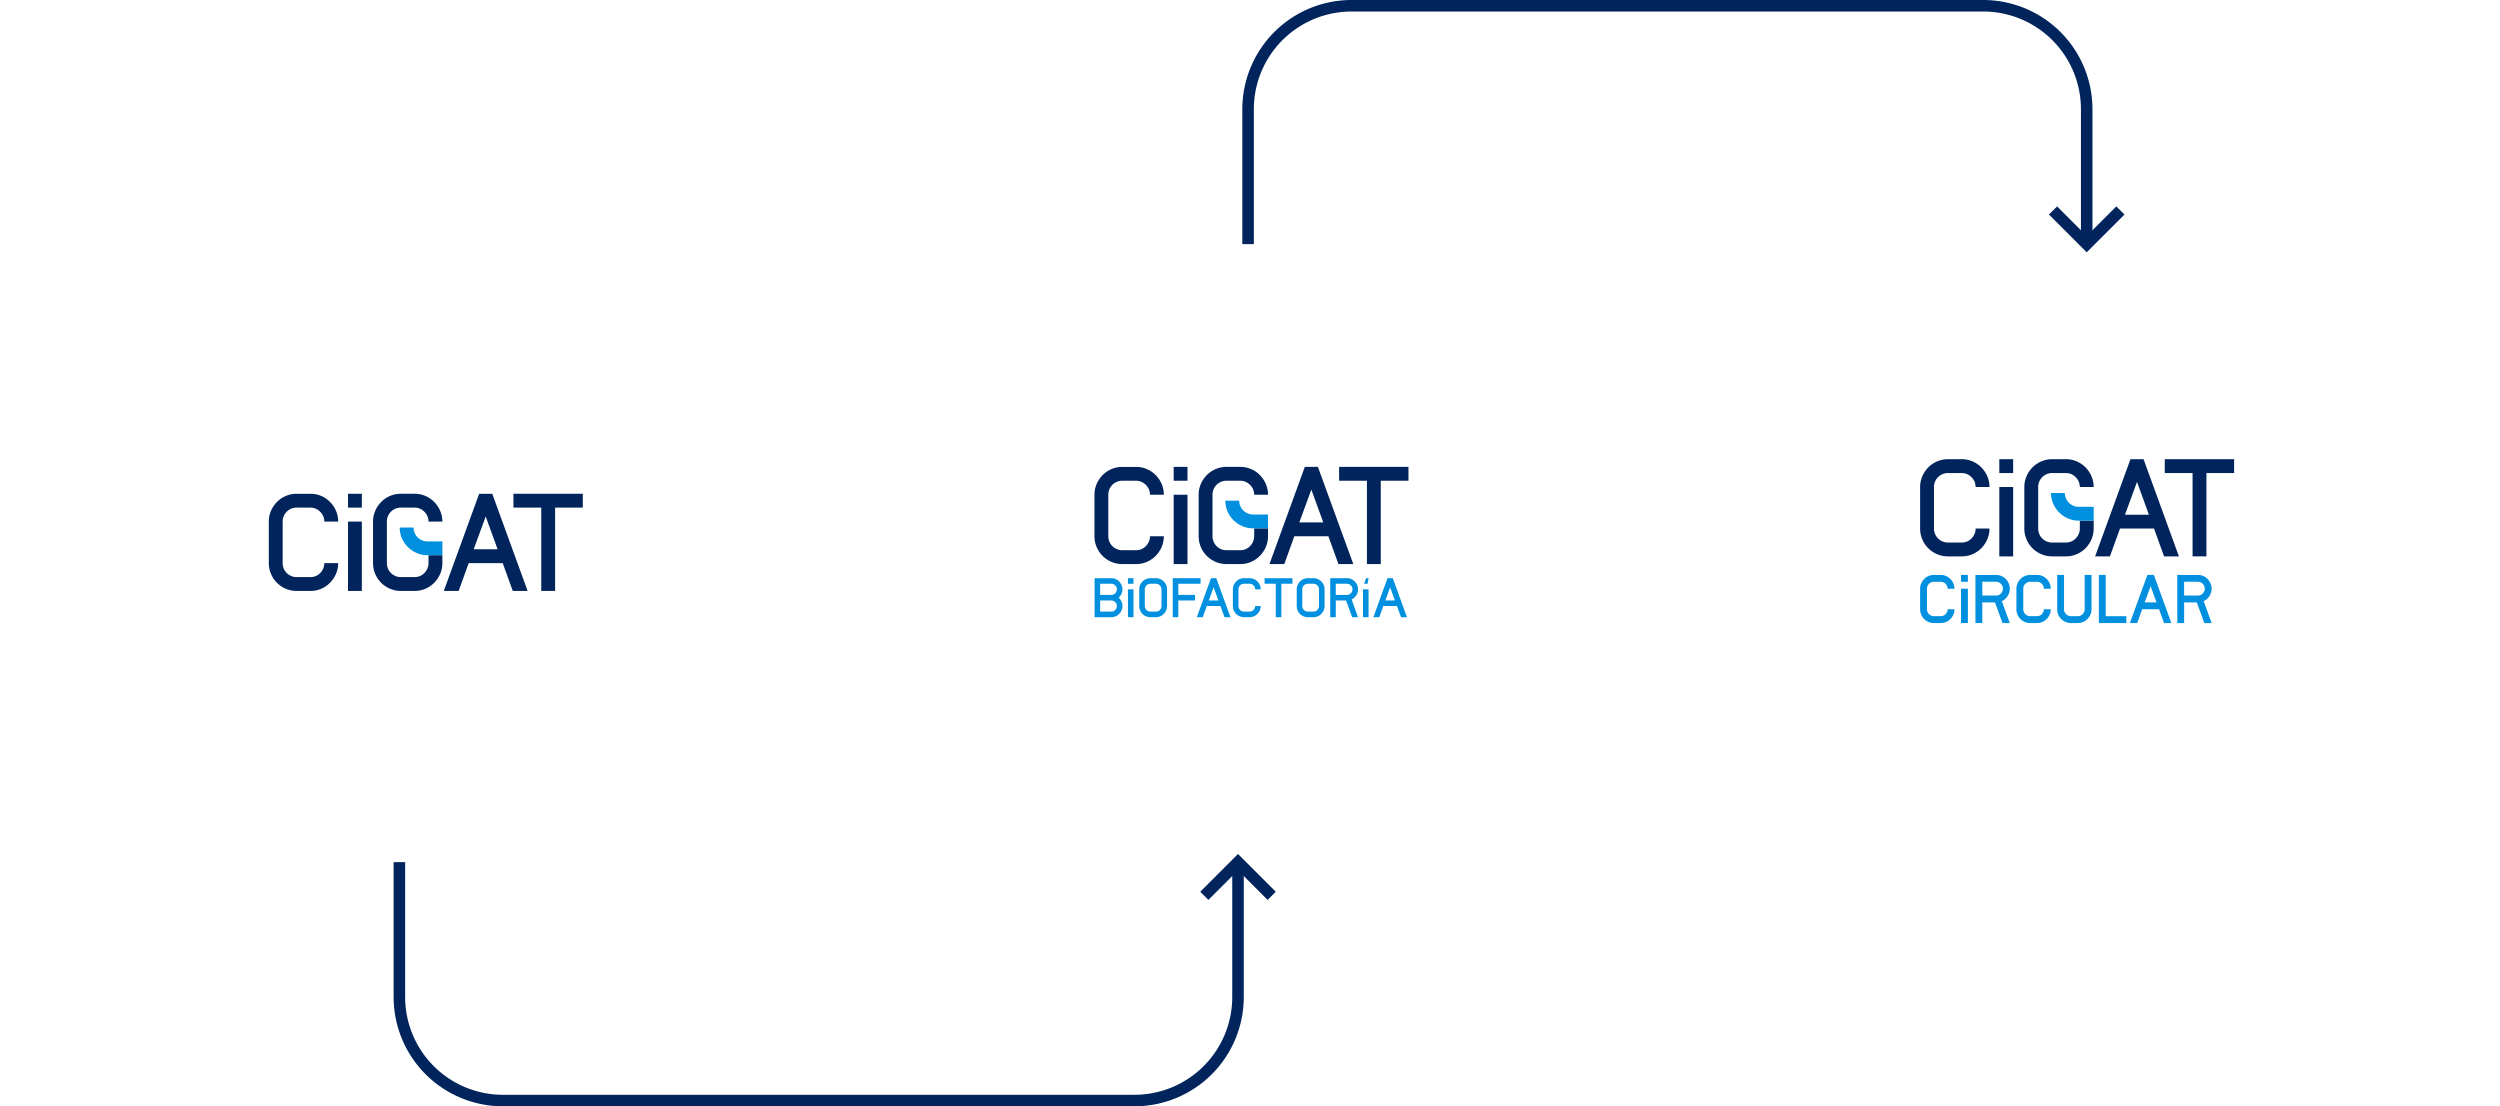 <?xml version="1.0" encoding="UTF-8"?> <svg xmlns="http://www.w3.org/2000/svg" xmlns:xlink="http://www.w3.org/1999/xlink" width="651" height="288.079" viewBox="0 0 651 288.079"><defs><filter id="Rectángulo_272" x="0" y="57.579" width="222" height="187" filterUnits="userSpaceOnUse"><feOffset dy="10"></feOffset><feGaussianBlur stdDeviation="10" result="blur"></feGaussianBlur><feFlood flood-color="#000566" flood-opacity="0.161"></feFlood><feComposite operator="in" in2="blur"></feComposite><feComposite in="SourceGraphic"></feComposite></filter><filter id="Rectángulo_272-2" x="214" y="57.579" width="222" height="187" filterUnits="userSpaceOnUse"><feOffset dy="10"></feOffset><feGaussianBlur stdDeviation="10" result="blur-2"></feGaussianBlur><feFlood flood-color="#000566" flood-opacity="0.161"></feFlood><feComposite operator="in" in2="blur-2"></feComposite><feComposite in="SourceGraphic"></feComposite></filter><filter id="Rectángulo_272-3" x="429" y="57.579" width="222" height="187" filterUnits="userSpaceOnUse"><feOffset dy="10"></feOffset><feGaussianBlur stdDeviation="10" result="blur-3"></feGaussianBlur><feFlood flood-color="#000566" flood-opacity="0.161"></feFlood><feComposite operator="in" in2="blur-3"></feComposite><feComposite in="SourceGraphic"></feComposite></filter></defs><g id="Grupo_1111" data-name="Grupo 1111" transform="translate(-665 -883.421)"><g transform="matrix(1, 0, 0, 1, 665, 883.42)" filter="url(#Rectángulo_272)"><rect id="Rectángulo_272-4" data-name="Rectángulo 272" width="162" height="127" rx="20" transform="translate(30 77.58)" fill="#fff"></rect></g><g transform="matrix(1, 0, 0, 1, 665, 883.42)" filter="url(#Rectángulo_272-2)"><rect id="Rectángulo_272-5" data-name="Rectángulo 272" width="162" height="127" rx="20" transform="translate(244 77.58)" fill="#fff"></rect></g><g transform="matrix(1, 0, 0, 1, 665, 883.42)" filter="url(#Rectángulo_272-3)"><rect id="Rectángulo_272-6" data-name="Rectángulo 272" width="162" height="127" rx="20" transform="translate(459 77.58)" fill="#fff"></rect></g><g id="Grupo_1066" data-name="Grupo 1066" transform="translate(689.452 1344.576)"><path id="Trazado_1060" data-name="Trazado 1060" d="M63.606-314.518a6.962,6.962,0,0,1-.569,2.8,7.573,7.573,0,0,1-1.549,2.309,7.233,7.233,0,0,1-2.294,1.565,6.959,6.959,0,0,1-2.8.569H52.79a7.075,7.075,0,0,1-2.815-.569,7.291,7.291,0,0,1-2.308-1.55,7.278,7.278,0,0,1-1.55-2.308,7.061,7.061,0,0,1-.569-2.815v-10.816a6.952,6.952,0,0,1,.569-2.8,7.532,7.532,0,0,1,1.55-2.309,7.15,7.15,0,0,1,2.308-1.565,7.074,7.074,0,0,1,2.815-.569H56.4a6.958,6.958,0,0,1,2.8.569,7.219,7.219,0,0,1,2.294,1.565,7.572,7.572,0,0,1,1.549,2.309,6.965,6.965,0,0,1,.569,2.8H60a3.463,3.463,0,0,0-.285-1.408,3.763,3.763,0,0,0-.791-1.154,3.766,3.766,0,0,0-1.154-.791,3.4,3.4,0,0,0-1.376-.284H52.79a3.588,3.588,0,0,0-1.423.284,3.647,3.647,0,0,0-1.154.775,3.647,3.647,0,0,0-.775,1.154,3.575,3.575,0,0,0-.284,1.424v10.816a3.569,3.569,0,0,0,.284,1.423,3.641,3.641,0,0,0,.775,1.155,3.632,3.632,0,0,0,1.154.775,3.575,3.575,0,0,0,1.423.285H56.4a3.462,3.462,0,0,0,1.407-.285,3.566,3.566,0,0,0,1.139-.791,3.839,3.839,0,0,0,.775-1.17A3.5,3.5,0,0,0,60-314.518Z" transform="translate(0 0)" fill="#00245b"></path><path id="Trazado_1061" data-name="Trazado 1061" d="M71.314-332.576h3.605v3.605H71.314Zm0,7.243h3.605v18.058H71.314Z" transform="translate(-5.146 0)" fill="#00245b"></path><path id="Trazado_1062" data-name="Trazado 1062" d="M132.393-307.276v-21.7h-7.242v-3.605h18.059v3.605H136v21.7Z" transform="translate(-15.9 0)" fill="#00245b"></path><path id="Trazado_1063" data-name="Trazado 1063" d="M110.268-318.126l3.129-8.536,3.1,8.536Zm4.837-14.45h-3.413l-9.205,25.3h3.863l2.61-7.242h8.867l2.618,7.242h3.864Z" transform="translate(-11.373 0)" fill="#00245b"></path><path id="Trazado_1064" data-name="Trazado 1064" d="M97.253-316.575H93.908v2.057a3.5,3.5,0,0,1-.285,1.392,3.835,3.835,0,0,1-.775,1.169,3.589,3.589,0,0,1-1.139.791,3.476,3.476,0,0,1-1.408.284H86.7a3.588,3.588,0,0,1-1.423-.284,3.659,3.659,0,0,1-1.155-.775,3.644,3.644,0,0,1-.775-1.154,3.575,3.575,0,0,1-.284-1.424v-10.816a3.578,3.578,0,0,1,.284-1.424,3.654,3.654,0,0,1,.775-1.154,3.658,3.658,0,0,1,1.155-.775,3.575,3.575,0,0,1,1.423-.285H90.3a3.392,3.392,0,0,1,1.376.285,3.773,3.773,0,0,1,1.154.791,3.763,3.763,0,0,1,.791,1.154,3.463,3.463,0,0,1,.285,1.408h3.605a6.959,6.959,0,0,0-.57-2.8,7.538,7.538,0,0,0-1.549-2.31,7.22,7.22,0,0,0-2.293-1.565,6.965,6.965,0,0,0-2.8-.569H86.7a7.068,7.068,0,0,0-2.815.569,7.175,7.175,0,0,0-2.309,1.565,7.523,7.523,0,0,0-1.549,2.31,6.946,6.946,0,0,0-.57,2.8v10.816a7.059,7.059,0,0,0,.57,2.815,7.288,7.288,0,0,0,1.549,2.309,7.3,7.3,0,0,0,2.309,1.549,7.069,7.069,0,0,0,2.815.569H90.3a6.965,6.965,0,0,0,2.8-.569,7.207,7.207,0,0,0,2.293-1.565,7.544,7.544,0,0,0,1.549-2.309,6.957,6.957,0,0,0,.57-2.8v-2.044c-.086-.006-.173-.013-.26-.013" transform="translate(-6.772 0)" fill="#00245b"></path><path id="Trazado_1065" data-name="Trazado 1065" d="M98.988-317.985H95.383a3.575,3.575,0,0,1-1.423-.285,3.632,3.632,0,0,1-1.154-.775,3.673,3.673,0,0,1-.775-1.139,3.459,3.459,0,0,1-.285-1.407h-3.6a6.956,6.956,0,0,0,.569,2.8,7.2,7.2,0,0,0,1.565,2.293,7.531,7.531,0,0,0,2.308,1.549,6.956,6.956,0,0,0,2.8.569h3.605c.087,0,.174.006.26.013v-3.6c-.087,0-.173-.013-.26-.013" transform="translate(-8.508 -2.194)" fill="#0090df"></path></g><g id="Grupo_1071" data-name="Grupo 1071" transform="translate(1119.452 1335.576)"><path id="Trazado_1060-2" data-name="Trazado 1060" d="M63.606-314.518a6.962,6.962,0,0,1-.569,2.8,7.573,7.573,0,0,1-1.549,2.309,7.233,7.233,0,0,1-2.294,1.565,6.959,6.959,0,0,1-2.8.569H52.79a7.075,7.075,0,0,1-2.815-.569,7.291,7.291,0,0,1-2.308-1.55,7.278,7.278,0,0,1-1.55-2.308,7.061,7.061,0,0,1-.569-2.815v-10.816a6.952,6.952,0,0,1,.569-2.8,7.532,7.532,0,0,1,1.55-2.309,7.15,7.15,0,0,1,2.308-1.565,7.074,7.074,0,0,1,2.815-.569H56.4a6.958,6.958,0,0,1,2.8.569,7.219,7.219,0,0,1,2.294,1.565,7.572,7.572,0,0,1,1.549,2.309,6.965,6.965,0,0,1,.569,2.8H60a3.463,3.463,0,0,0-.285-1.408,3.763,3.763,0,0,0-.791-1.154,3.766,3.766,0,0,0-1.154-.791,3.4,3.4,0,0,0-1.376-.284H52.79a3.588,3.588,0,0,0-1.423.284,3.647,3.647,0,0,0-1.154.775,3.647,3.647,0,0,0-.775,1.154,3.575,3.575,0,0,0-.284,1.424v10.816a3.569,3.569,0,0,0,.284,1.423,3.641,3.641,0,0,0,.775,1.155,3.632,3.632,0,0,0,1.154.775,3.575,3.575,0,0,0,1.423.285H56.4a3.462,3.462,0,0,0,1.407-.285,3.566,3.566,0,0,0,1.139-.791,3.839,3.839,0,0,0,.775-1.17A3.5,3.5,0,0,0,60-314.518Z" transform="translate(0 0)" fill="#00245b"></path><path id="Trazado_1061-2" data-name="Trazado 1061" d="M71.314-332.576h3.605v3.605H71.314Zm0,7.243h3.605v18.058H71.314Z" transform="translate(-5.146 0)" fill="#00245b"></path><path id="Trazado_1062-2" data-name="Trazado 1062" d="M132.393-307.276v-21.7h-7.242v-3.605h18.059v3.605H136v21.7Z" transform="translate(-15.9 0)" fill="#00245b"></path><path id="Trazado_1063-2" data-name="Trazado 1063" d="M110.268-318.126l3.129-8.536,3.1,8.536Zm4.837-14.45h-3.413l-9.205,25.3h3.863l2.61-7.242h8.867l2.618,7.242h3.864Z" transform="translate(-11.373 0)" fill="#00245b"></path><path id="Trazado_1064-2" data-name="Trazado 1064" d="M97.253-316.575H93.908v2.057a3.5,3.5,0,0,1-.285,1.392,3.835,3.835,0,0,1-.775,1.169,3.589,3.589,0,0,1-1.139.791,3.476,3.476,0,0,1-1.408.284H86.7a3.588,3.588,0,0,1-1.423-.284,3.659,3.659,0,0,1-1.155-.775,3.644,3.644,0,0,1-.775-1.154,3.575,3.575,0,0,1-.284-1.424v-10.816a3.578,3.578,0,0,1,.284-1.424,3.654,3.654,0,0,1,.775-1.154,3.658,3.658,0,0,1,1.155-.775,3.575,3.575,0,0,1,1.423-.285H90.3a3.392,3.392,0,0,1,1.376.285,3.773,3.773,0,0,1,1.154.791,3.763,3.763,0,0,1,.791,1.154,3.463,3.463,0,0,1,.285,1.408h3.605a6.959,6.959,0,0,0-.57-2.8,7.538,7.538,0,0,0-1.549-2.31,7.22,7.22,0,0,0-2.293-1.565,6.965,6.965,0,0,0-2.8-.569H86.7a7.068,7.068,0,0,0-2.815.569,7.175,7.175,0,0,0-2.309,1.565,7.523,7.523,0,0,0-1.549,2.31,6.946,6.946,0,0,0-.57,2.8v10.816a7.059,7.059,0,0,0,.57,2.815,7.288,7.288,0,0,0,1.549,2.309,7.3,7.3,0,0,0,2.309,1.549,7.069,7.069,0,0,0,2.815.569H90.3a6.965,6.965,0,0,0,2.8-.569,7.207,7.207,0,0,0,2.293-1.565,7.544,7.544,0,0,0,1.549-2.309,6.957,6.957,0,0,0,.57-2.8v-2.044c-.086-.006-.173-.013-.26-.013" transform="translate(-6.772 0)" fill="#00245b"></path><path id="Trazado_1065-2" data-name="Trazado 1065" d="M98.988-317.985H95.383a3.575,3.575,0,0,1-1.423-.285,3.632,3.632,0,0,1-1.154-.775,3.673,3.673,0,0,1-.775-1.139,3.459,3.459,0,0,1-.285-1.407h-3.6a6.956,6.956,0,0,0,.569,2.8,7.2,7.2,0,0,0,1.565,2.293,7.531,7.531,0,0,0,2.308,1.549,6.956,6.956,0,0,0,2.8.569h3.605c.087,0,.174.006.26.013v-3.6c-.087,0-.173-.013-.26-.013" transform="translate(-8.508 -2.194)" fill="#0090df"></path><g id="Grupo_1058" data-name="Grupo 1058" transform="translate(45.548 -302.444)"><path id="Trazado_1066" data-name="Trazado 1066" d="M156.258-307.223a3.441,3.441,0,0,1-.282,1.385,3.731,3.731,0,0,1-.767,1.144,3.582,3.582,0,0,1-1.136.775,3.442,3.442,0,0,1-1.385.282H150.9a3.5,3.5,0,0,1-1.394-.282,3.606,3.606,0,0,1-1.143-.767,3.6,3.6,0,0,1-.767-1.143,3.5,3.5,0,0,1-.282-1.393v-5.356a3.443,3.443,0,0,1,.282-1.386,3.735,3.735,0,0,1,.767-1.144,3.56,3.56,0,0,1,1.143-.775,3.5,3.5,0,0,1,1.394-.282h1.785a3.443,3.443,0,0,1,1.385.282,3.583,3.583,0,0,1,1.136.775,3.75,3.75,0,0,1,.767,1.144,3.443,3.443,0,0,1,.282,1.386h-1.785a1.715,1.715,0,0,0-.141-.7,1.87,1.87,0,0,0-.392-.572,1.856,1.856,0,0,0-.572-.392,1.69,1.69,0,0,0-.681-.141H150.9a1.785,1.785,0,0,0-.7.141,1.805,1.805,0,0,0-.572.384,1.8,1.8,0,0,0-.383.571,1.771,1.771,0,0,0-.141.706v5.356a1.769,1.769,0,0,0,.141.7,1.8,1.8,0,0,0,.383.571,1.8,1.8,0,0,0,.572.384,1.77,1.77,0,0,0,.7.141h1.785a1.71,1.71,0,0,0,.7-.141,1.766,1.766,0,0,0,.564-.391,1.909,1.909,0,0,0,.384-.58,1.729,1.729,0,0,0,.141-.688Z" transform="translate(-147.316 316.166)" fill="#0090df"></path><path id="Trazado_1067" data-name="Trazado 1067" d="M160.235-316.166h1.785v1.785h-1.785Zm0,12.528v-8.941h1.785v8.941Z" transform="translate(-149.587 316.166)" fill="#0090df"></path><path id="Trazado_1068" data-name="Trazado 1068" d="M171.843-303.638l-1.957-5.37H166.58v5.37h-1.785v-12.528h5.372a3.446,3.446,0,0,1,1.385.282,3.582,3.582,0,0,1,1.136.775,3.749,3.749,0,0,1,.767,1.144,3.457,3.457,0,0,1,.282,1.386,3.463,3.463,0,0,1-.149,1.01,3.592,3.592,0,0,1-.423.916,3.738,3.738,0,0,1-.649.759,3.431,3.431,0,0,1-.846.556l2.067,5.7Zm-.979-7.3a1.771,1.771,0,0,0,.564-.392,1.95,1.95,0,0,0,.384-.571,1.689,1.689,0,0,0,.141-.681,1.728,1.728,0,0,0-.141-.7,1.884,1.884,0,0,0-.391-.572,1.866,1.866,0,0,0-.572-.392,1.69,1.69,0,0,0-.681-.141H166.58v3.587h3.587A1.728,1.728,0,0,0,170.864-310.935Z" transform="translate(-150.389 316.166)" fill="#0090df"></path><path id="Trazado_1069" data-name="Trazado 1069" d="M186.676-307.223a3.441,3.441,0,0,1-.282,1.385,3.716,3.716,0,0,1-.767,1.144,3.578,3.578,0,0,1-1.135.775,3.444,3.444,0,0,1-1.385.282h-1.785a3.5,3.5,0,0,1-1.395-.282,3.606,3.606,0,0,1-1.143-.767,3.6,3.6,0,0,1-.767-1.143,3.5,3.5,0,0,1-.282-1.393v-5.356a3.443,3.443,0,0,1,.282-1.386,3.735,3.735,0,0,1,.767-1.144,3.56,3.56,0,0,1,1.143-.775,3.5,3.5,0,0,1,1.395-.282h1.785a3.446,3.446,0,0,1,1.385.282,3.579,3.579,0,0,1,1.135.775,3.735,3.735,0,0,1,.767,1.144,3.443,3.443,0,0,1,.282,1.386h-1.784a1.715,1.715,0,0,0-.142-.7,1.867,1.867,0,0,0-.391-.572,1.876,1.876,0,0,0-.572-.392,1.69,1.69,0,0,0-.681-.141h-1.785a1.779,1.779,0,0,0-.7.141,1.787,1.787,0,0,0-.572.384,1.791,1.791,0,0,0-.384.571,1.771,1.771,0,0,0-.141.706v5.356a1.769,1.769,0,0,0,.141.7,1.792,1.792,0,0,0,.384.571,1.786,1.786,0,0,0,.572.384,1.764,1.764,0,0,0,.7.141h1.785a1.716,1.716,0,0,0,.7-.141,1.775,1.775,0,0,0,.564-.391,1.921,1.921,0,0,0,.383-.58,1.729,1.729,0,0,0,.142-.688Z" transform="translate(-152.664 316.166)" fill="#0090df"></path><path id="Trazado_1070" data-name="Trazado 1070" d="M197.773-307.223v-8.943h1.785v8.943a3.441,3.441,0,0,1-.282,1.385,3.716,3.716,0,0,1-.767,1.144,3.588,3.588,0,0,1-1.135.775,3.448,3.448,0,0,1-1.386.282H194.2a3.5,3.5,0,0,1-1.394-.282,3.6,3.6,0,0,1-1.143-.767,3.6,3.6,0,0,1-.767-1.143,3.5,3.5,0,0,1-.282-1.393v-8.943H192.4v8.943a1.769,1.769,0,0,0,.141.7,1.792,1.792,0,0,0,.384.571,1.791,1.791,0,0,0,.571.384,1.77,1.77,0,0,0,.7.141h1.785a1.717,1.717,0,0,0,.7-.141,1.784,1.784,0,0,0,.564-.391,1.921,1.921,0,0,0,.383-.58A1.729,1.729,0,0,0,197.773-307.223Z" transform="translate(-154.928 316.166)" fill="#0090df"></path><path id="Trazado_1071" data-name="Trazado 1071" d="M210.94-303.638h-7.157v-12.528h1.785v10.743h5.371Z" transform="translate(-157.243 316.166)" fill="#0090df"></path><path id="Trazado_1072" data-name="Trazado 1072" d="M221.182-307.223h-4.307v-.236l-1.378,3.821h-1.91l4.556-12.528h1.691l4.557,12.528h-1.91Zm-3.743-1.785h3.085l-1.535-4.229Z" transform="translate(-158.967 316.166)" fill="#0090df"></path><path id="Trazado_1073" data-name="Trazado 1073" d="M235.605-303.638l-1.957-5.37h-3.3v5.37h-1.785v-12.528h5.37a3.444,3.444,0,0,1,1.386.282,3.6,3.6,0,0,1,1.136.775,3.733,3.733,0,0,1,.767,1.144,3.443,3.443,0,0,1,.282,1.386,3.462,3.462,0,0,1-.148,1.01,3.537,3.537,0,0,1-.423.916,3.736,3.736,0,0,1-.649.759,3.435,3.435,0,0,1-.846.556l2.067,5.7Zm-.978-7.3a1.78,1.78,0,0,0,.564-.392,1.931,1.931,0,0,0,.383-.571,1.662,1.662,0,0,0,.141-.681,1.7,1.7,0,0,0-.141-.7,1.867,1.867,0,0,0-.391-.572,1.866,1.866,0,0,0-.572-.392,1.691,1.691,0,0,0-.682-.141h-3.585v3.587h3.585A1.729,1.729,0,0,0,234.627-310.935Z" transform="translate(-161.599 316.166)" fill="#0090df"></path></g></g><g id="Grupo_1072" data-name="Grupo 1072" transform="translate(1415.163 750.263)"><path id="Trazado_1078" data-name="Trazado 1078" d="M-646.163,357.658v35.127a26.952,26.952,0,0,0,26.953,26.952h164.472a26.952,26.952,0,0,0,26.952-26.952V357.658" fill="none" stroke="#00245b" stroke-miterlimit="10" stroke-width="3"></path><path id="Trazado_1079" data-name="Trazado 1079" d="M-436.559,366.432l8.774-8.773,8.773,8.773" fill="none" stroke="#00245b" stroke-miterlimit="10" stroke-width="3"></path></g><g id="Grupo_1073" data-name="Grupo 1073" transform="translate(990 884.921)"><path id="Trazado_1078-2" data-name="Trazado 1078" d="M-646.163,419.737V384.61a26.952,26.952,0,0,1,26.953-26.952h164.472a26.952,26.952,0,0,1,26.952,26.952v35.127" transform="translate(646.163 -357.658)" fill="none" stroke="#00245b" stroke-miterlimit="10" stroke-width="3"></path><path id="Trazado_1079-2" data-name="Trazado 1079" d="M-436.559,357.658l8.774,8.773,8.773-8.773" transform="translate(646.163 -304.353)" fill="none" stroke="#00245b" stroke-miterlimit="10" stroke-width="3"></path></g><g id="Grupo_1074" data-name="Grupo 1074" transform="translate(894.092 963.674)"><g id="Grupo_1074-2" data-name="Grupo 1074" transform="translate(55.908 41.326)"><path id="Trazado_1080" data-name="Trazado 1080" d="M73.966,59.385a6.952,6.952,0,0,1-.57,2.8,7.534,7.534,0,0,1-1.549,2.309,7.214,7.214,0,0,1-2.293,1.566,6.973,6.973,0,0,1-2.8.569H63.15a7.081,7.081,0,0,1-2.814-.569A7.2,7.2,0,0,1,56.477,62.2a7.064,7.064,0,0,1-.569-2.814V48.569a6.955,6.955,0,0,1,.569-2.8,7.531,7.531,0,0,1,1.549-2.309A7.145,7.145,0,0,1,60.335,41.9a7.062,7.062,0,0,1,2.814-.569h3.606a6.955,6.955,0,0,1,2.8.569,7.2,7.2,0,0,1,2.293,1.565A7.54,7.54,0,0,1,73.4,45.77a6.955,6.955,0,0,1,.57,2.8H70.36a3.461,3.461,0,0,0-.285-1.407,3.8,3.8,0,0,0-1.945-1.945,3.385,3.385,0,0,0-1.375-.285H63.15a3.572,3.572,0,0,0-1.423.285A3.6,3.6,0,0,0,59.8,47.146a3.571,3.571,0,0,0-.285,1.423V59.385a3.571,3.571,0,0,0,.285,1.423,3.6,3.6,0,0,0,1.929,1.929,3.563,3.563,0,0,0,1.423.285h3.606a3.454,3.454,0,0,0,1.407-.285,3.57,3.57,0,0,0,1.139-.79,3.846,3.846,0,0,0,.775-1.17,3.493,3.493,0,0,0,.285-1.391Z" transform="translate(-55.908 -41.326)" fill="#00245b"></path><path id="Trazado_1081" data-name="Trazado 1081" d="M94.9,41.326H98.5v3.605H94.9Zm0,7.242H98.5V66.626H94.9Z" transform="translate(-74.279 -41.326)" fill="#00245b"></path><path id="Trazado_1082" data-name="Trazado 1082" d="M183.611,66.627v-21.7h-7.242V41.326h18.058v3.605h-7.211v21.7Z" transform="translate(-112.665 -41.326)" fill="#00245b"></path><path id="Trazado_1083" data-name="Trazado 1083" d="M149.852,55.775l3.129-8.536,3.1,8.536Zm4.837-14.449h-3.413l-9.2,25.3h3.863l2.609-7.243h8.867l2.619,7.243h3.863Z" transform="translate(-96.505 -41.326)" fill="#00245b"></path><path id="Trazado_1084" data-name="Trazado 1084" d="M125.015,57.327H121.67v2.058a3.487,3.487,0,0,1-.285,1.391,3.837,3.837,0,0,1-.775,1.17,3.59,3.59,0,0,1-1.139.791,3.463,3.463,0,0,1-1.407.285h-3.606a3.572,3.572,0,0,1-1.423-.285,3.6,3.6,0,0,1-1.929-1.93,3.571,3.571,0,0,1-.285-1.423V48.568a3.572,3.572,0,0,1,.285-1.424,3.6,3.6,0,0,1,1.929-1.929,3.58,3.58,0,0,1,1.423-.284h3.606a3.392,3.392,0,0,1,1.375.284,3.8,3.8,0,0,1,1.945,1.945,3.461,3.461,0,0,1,.285,1.408h3.606a6.954,6.954,0,0,0-.57-2.8,7.552,7.552,0,0,0-1.549-2.309,7.2,7.2,0,0,0-2.293-1.565,6.962,6.962,0,0,0-2.8-.569h-3.606a7.073,7.073,0,0,0-2.814.569,7.145,7.145,0,0,0-2.309,1.565,7.544,7.544,0,0,0-1.55,2.309,6.962,6.962,0,0,0-.569,2.8V59.385a7.077,7.077,0,0,0,.569,2.814,7.207,7.207,0,0,0,3.859,3.858,7.064,7.064,0,0,0,2.814.569h3.606a6.953,6.953,0,0,0,2.8-.569,7.221,7.221,0,0,0,2.293-1.565,7.554,7.554,0,0,0,1.549-2.308,6.96,6.96,0,0,0,.57-2.8V57.34c-.086-.006-.172-.013-.26-.013" transform="translate(-80.083 -41.326)" fill="#00245b"></path><path id="Trazado_1085" data-name="Trazado 1085" d="M131.209,61.556H127.6a3.571,3.571,0,0,1-1.423-.285,3.631,3.631,0,0,1-1.154-.774,3.683,3.683,0,0,1-.775-1.139,3.458,3.458,0,0,1-.285-1.407h-3.605a6.949,6.949,0,0,0,.57,2.8,7.2,7.2,0,0,0,1.565,2.292,7.534,7.534,0,0,0,2.309,1.549,6.947,6.947,0,0,0,2.8.569h3.605c.088,0,.174.007.26.013V61.568c-.087,0-.172-.013-.26-.013" transform="translate(-86.277 -49.159)" fill="#0090df"></path></g><g id="Grupo_1075" data-name="Grupo 1075" transform="translate(55.941 70.308)"><path id="Trazado_1086" data-name="Trazado 1086" d="M55.97,104.393V94.239h4.354a2.783,2.783,0,0,1,1.123.229,2.882,2.882,0,0,1,.92.628,3.014,3.014,0,0,1,.622.927,2.892,2.892,0,0,1-.749,3.294,2.891,2.891,0,0,1,.749,3.293,3.013,3.013,0,0,1-.622.927,2.9,2.9,0,0,1-.92.629,2.791,2.791,0,0,1-1.123.228Zm1.447-8.707v2.906h2.906a1.4,1.4,0,0,0,.565-.114,1.444,1.444,0,0,0,.456-.318,1.554,1.554,0,0,0,.311-.463,1.357,1.357,0,0,0,.114-.552,1.389,1.389,0,0,0-.114-.565,1.517,1.517,0,0,0-.317-.463,1.538,1.538,0,0,0-.463-.317,1.371,1.371,0,0,0-.552-.114Zm0,4.353v2.906h2.906a1.384,1.384,0,0,0,.565-.114,1.435,1.435,0,0,0,.456-.317,1.519,1.519,0,0,0,.311-.47,1.4,1.4,0,0,0,.114-.558,1.358,1.358,0,0,0-.114-.552,1.52,1.52,0,0,0-.78-.78,1.354,1.354,0,0,0-.552-.115Z" transform="translate(-55.97 -94.239)" fill="#0090df"></path><path id="Trazado_1087" data-name="Trazado 1087" d="M72.386,94.239h1.447v1.447H72.386Zm0,10.154V97.145h1.447v7.247Z" transform="translate(-63.705 -94.239)" fill="#0090df"></path><path id="Trazado_1088" data-name="Trazado 1088" d="M77.954,101.486V97.145a2.792,2.792,0,0,1,.228-1.123A3.023,3.023,0,0,1,78.8,95.1a2.863,2.863,0,0,1,.927-.628,2.829,2.829,0,0,1,1.13-.229h1.447a2.784,2.784,0,0,1,1.123.229,2.882,2.882,0,0,1,.92.628,3.023,3.023,0,0,1,.622.927,2.792,2.792,0,0,1,.228,1.123v4.341a2.792,2.792,0,0,1-.228,1.123,3.023,3.023,0,0,1-.622.927,2.9,2.9,0,0,1-.92.629,2.792,2.792,0,0,1-1.123.228H80.86a2.837,2.837,0,0,1-1.13-.228,2.894,2.894,0,0,1-1.548-1.549A2.837,2.837,0,0,1,77.954,101.486ZM79.4,97.145v4.341a1.435,1.435,0,0,0,.114.571,1.445,1.445,0,0,0,.774.774,1.425,1.425,0,0,0,.571.114h1.447a1.381,1.381,0,0,0,.565-.114,1.431,1.431,0,0,0,.457-.317,1.528,1.528,0,0,0,.311-.47,1.4,1.4,0,0,0,.114-.558V97.145a1.389,1.389,0,0,0-.114-.565,1.527,1.527,0,0,0-.781-.781,1.367,1.367,0,0,0-.552-.114H80.86a1.444,1.444,0,0,0-.571.114,1.445,1.445,0,0,0-.774.774A1.434,1.434,0,0,0,79.4,97.145Z" transform="translate(-66.328 -94.239)" fill="#0090df"></path><path id="Trazado_1089" data-name="Trazado 1089" d="M100.242,100.039H95.889v4.353H94.442V94.239h7.247v1.447h-5.8v2.906h4.353Z" transform="translate(-74.097 -94.239)" fill="#0090df"></path><path id="Trazado_1090" data-name="Trazado 1090" d="M112.453,101.486h-3.49v-.19l-1.117,3.1H106.3l3.693-10.154h1.371l3.693,10.154h-1.548Zm-3.033-1.447h2.5l-1.244-3.427Z" transform="translate(-79.683 -94.239)" fill="#0090df"></path><path id="Trazado_1091" data-name="Trazado 1091" d="M131.305,101.486a2.792,2.792,0,0,1-.228,1.123,3.032,3.032,0,0,1-.622.927,2.9,2.9,0,0,1-.92.629,2.792,2.792,0,0,1-1.123.228h-1.447a2.837,2.837,0,0,1-1.13-.228,2.894,2.894,0,0,1-1.548-1.549,2.837,2.837,0,0,1-.228-1.13V97.145a2.792,2.792,0,0,1,.228-1.123,3.023,3.023,0,0,1,.622-.927,2.863,2.863,0,0,1,.927-.628,2.829,2.829,0,0,1,1.13-.229h1.447a2.784,2.784,0,0,1,1.123.229,2.882,2.882,0,0,1,.92.628,3.032,3.032,0,0,1,.622.927,2.792,2.792,0,0,1,.228,1.123h-1.447a1.389,1.389,0,0,0-.114-.565,1.527,1.527,0,0,0-.781-.781,1.367,1.367,0,0,0-.552-.114h-1.447a1.444,1.444,0,0,0-.571.114,1.445,1.445,0,0,0-.774.774,1.434,1.434,0,0,0-.114.571v4.341a1.434,1.434,0,0,0,.114.571,1.445,1.445,0,0,0,.774.774,1.425,1.425,0,0,0,.571.114h1.447a1.382,1.382,0,0,0,.565-.114,1.431,1.431,0,0,0,.457-.317,1.528,1.528,0,0,0,.311-.47,1.4,1.4,0,0,0,.114-.558Z" transform="translate(-88.051 -94.239)" fill="#0090df"></path><path id="Trazado_1092" data-name="Trazado 1092" d="M142.588,104.393V95.686h-2.906V94.239h7.247v1.447h-2.894v8.707Z" transform="translate(-95.412 -94.239)" fill="#0090df"></path><path id="Trazado_1093" data-name="Trazado 1093" d="M155.5,101.486V97.145a2.792,2.792,0,0,1,.229-1.123,3.022,3.022,0,0,1,.621-.927,2.875,2.875,0,0,1,.927-.628,2.829,2.829,0,0,1,1.13-.229h1.447a2.788,2.788,0,0,1,1.124.229,2.882,2.882,0,0,1,.92.628,3.042,3.042,0,0,1,.622.927,2.792,2.792,0,0,1,.228,1.123v4.341a2.792,2.792,0,0,1-.228,1.123,3.042,3.042,0,0,1-.622.927,2.9,2.9,0,0,1-.92.629,2.8,2.8,0,0,1-1.124.228H158.4a2.837,2.837,0,0,1-1.13-.228,2.948,2.948,0,0,1-.927-.622,2.918,2.918,0,0,1-.621-.927A2.838,2.838,0,0,1,155.5,101.486Zm1.447-4.341v4.341a1.444,1.444,0,0,0,.114.571,1.445,1.445,0,0,0,.774.774,1.425,1.425,0,0,0,.571.114h1.447a1.383,1.383,0,0,0,.565-.114,1.434,1.434,0,0,0,.456-.317,1.528,1.528,0,0,0,.311-.47,1.394,1.394,0,0,0,.115-.558V97.145a1.381,1.381,0,0,0-.115-.565,1.527,1.527,0,0,0-.781-.781,1.365,1.365,0,0,0-.552-.114H158.4a1.444,1.444,0,0,0-.571.114,1.445,1.445,0,0,0-.774.774A1.444,1.444,0,0,0,156.944,97.145Z" transform="translate(-102.864 -94.239)" fill="#0090df"></path><path id="Trazado_1094" data-name="Trazado 1094" d="M177.7,104.393l-1.586-4.353h-2.678v4.353h-1.447V94.239h4.353a2.784,2.784,0,0,1,1.123.229,2.882,2.882,0,0,1,.92.628,3.023,3.023,0,0,1,.622.927,2.86,2.86,0,0,1,.108,1.942,2.886,2.886,0,0,1-.343.742,3.036,3.036,0,0,1-.527.616,2.776,2.776,0,0,1-.685.451l1.675,4.62Zm-.793-5.914a1.447,1.447,0,0,0,.457-.318,1.564,1.564,0,0,0,.311-.463,1.356,1.356,0,0,0,.114-.552,1.389,1.389,0,0,0-.114-.565,1.527,1.527,0,0,0-.781-.781,1.367,1.367,0,0,0-.552-.114h-2.906v2.906h2.906A1.4,1.4,0,0,0,176.9,98.479Z" transform="translate(-110.633 -94.239)" fill="#0090df"></path><path id="Trazado_1095" data-name="Trazado 1095" d="M188.138,104.393V97.145h1.447v7.247Zm.812-10.154h.635l-.241,1.447h-.927Z" transform="translate(-118.243 -94.239)" fill="#0090df"></path><path id="Trazado_1096" data-name="Trazado 1096" d="M199.38,101.486h-3.49v-.19l-1.117,3.1h-1.548l3.693-10.154h1.371l3.693,10.154h-1.548Zm-3.033-1.447h2.5L197.6,96.612Z" transform="translate(-120.64 -94.239)" fill="#0090df"></path></g></g></g></svg> 